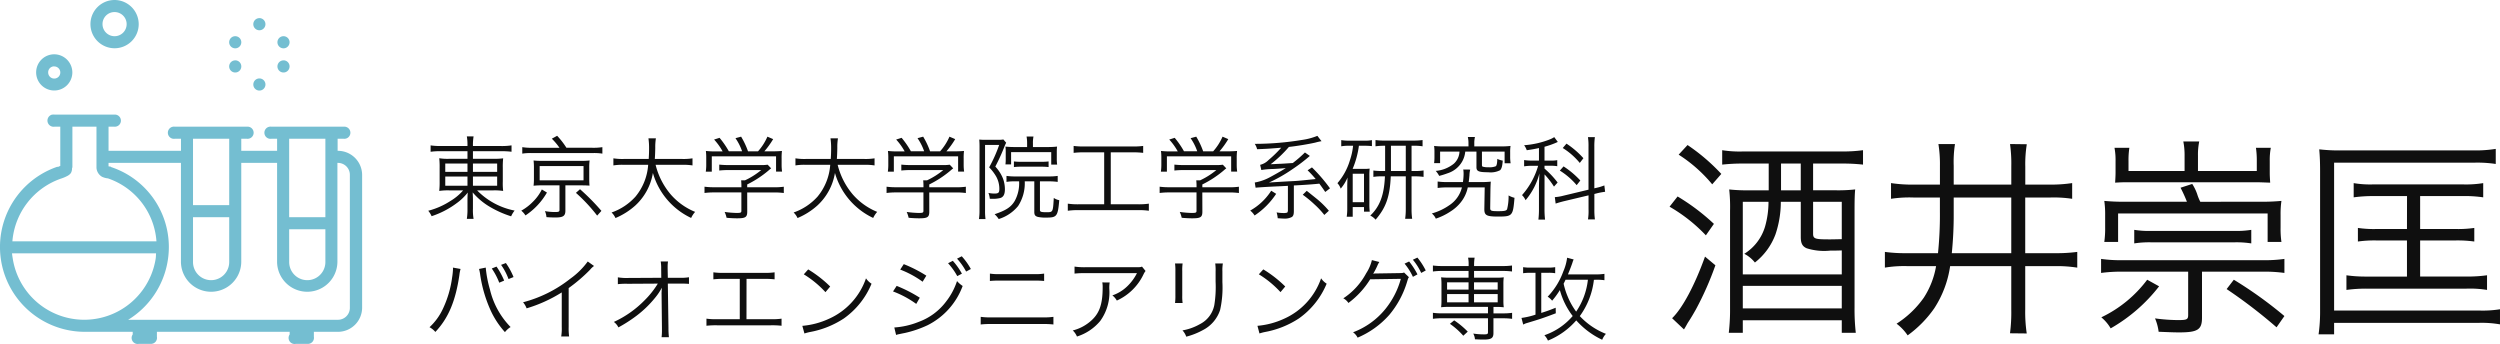 <svg xmlns="http://www.w3.org/2000/svg" width="329.572" height="45.345" viewBox="0 0 329.572 45.345">
  <g id="グループ_218" data-name="グループ 218" transform="translate(-730.917 -3555)">
    <path id="パス_393" data-name="パス 393" d="M5.544-8.064v1H3.156A6.731,6.731,0,0,1,1.824-7.14a11.426,11.426,0,0,1,.048,1.3V-4.1a10.361,10.361,0,0,1-.036,1.116l-.012.156A7.474,7.474,0,0,1,3.216-2.9H4.968a6.792,6.792,0,0,1-1.68,1.4A9.914,9.914,0,0,1,.372-.216,2.989,2.989,0,0,1,.816.5,11.491,11.491,0,0,0,4.164-1.248,7.255,7.255,0,0,0,5.58-2.616c-.024.336-.036.7-.036.924V-.48A7.981,7.981,0,0,1,5.46.852h.888A6.518,6.518,0,0,1,6.264-.48V-1.7c0-.228-.012-.624-.036-.936A8.852,8.852,0,0,0,8.6-.672,13.281,13.281,0,0,0,11.3.516,3.169,3.169,0,0,1,11.76-.24,9.441,9.441,0,0,1,6.816-2.9H8.88a7.487,7.487,0,0,1,1.368.072A8.487,8.487,0,0,1,10.2-4.1V-5.868a10.577,10.577,0,0,1,.048-1.26,8.842,8.842,0,0,1-1.368.06H6.264v-1H9.876a11.256,11.256,0,0,1,1.476.072v-.84a8.379,8.379,0,0,1-1.5.084H6.264v-.1a6.7,6.7,0,0,1,.084-1.164H5.46a6.255,6.255,0,0,1,.084,1.164v.1H2.136A9.129,9.129,0,0,1,.684-8.832v.84A8.623,8.623,0,0,1,2.1-8.064Zm0,1.62v1.1H2.616v-1.1Zm.72,0H9.456v1.1H6.264Zm-.72,1.716v1.212H2.616V-4.728Zm.72,0H9.456v1.212H6.264ZM18.588-8.52A10.1,10.1,0,0,0,17.364-10.1l-.7.384a7.974,7.974,0,0,1,1.008,1.2H14.1A7.794,7.794,0,0,1,12.768-8.6v.852a6.833,6.833,0,0,1,1.284-.072H22.02a6.9,6.9,0,0,1,1.308.072V-8.6A7.7,7.7,0,0,1,22-8.52Zm-.912,4.956V-.336c0,.24-.1.288-.612.288a7.563,7.563,0,0,1-1.308-.12,2.415,2.415,0,0,1,.2.792c.444.036.876.048,1.176.048,1.02,0,1.32-.2,1.32-.9V-3.564h2.088c.456,0,.78.012,1.092.036-.024-.3-.036-.54-.036-.96V-5.844a7.3,7.3,0,0,1,.048-1,7.977,7.977,0,0,1-1.1.048h-5.22a8.646,8.646,0,0,1-1.068-.048,8.01,8.01,0,0,1,.048,1v1.356a7.485,7.485,0,0,1-.048.972,9.027,9.027,0,0,1,1.068-.048ZM15.06-6.108h5.784v1.884H15.06Zm.288,3.084a5.968,5.968,0,0,1-1.164,1.608A6.635,6.635,0,0,1,12.636-.228,2.617,2.617,0,0,1,13.188.4,8.992,8.992,0,0,0,16.02-2.616ZM23.2-.2a28.515,28.515,0,0,0-2.82-2.856l-.54.48a21.614,21.614,0,0,1,2.8,3ZM33.888-6.276a7.823,7.823,0,0,1,1.32.084v-.936a7.434,7.434,0,0,1-1.332.084H30.24c.036-.516.048-.864.06-1.476a7.091,7.091,0,0,1,.084-1.248H29.4a9.021,9.021,0,0,1,.084,1.308c0,.468-.012.84-.048,1.416H26.124a7.324,7.324,0,0,1-1.344-.084v.936a7.283,7.283,0,0,1,1.32-.084h3.264A7.364,7.364,0,0,1,27.7-2.088,7.565,7.565,0,0,1,24.54.012a2.448,2.448,0,0,1,.516.732A9.34,9.34,0,0,0,27.648-.888,7.485,7.485,0,0,0,29.988-5.2,9.409,9.409,0,0,0,35.028.732a3.334,3.334,0,0,1,.528-.8A8.5,8.5,0,0,1,32.3-2.412a9.572,9.572,0,0,1-1.956-3.864ZM38.34-8.04a10.747,10.747,0,0,1-1.368-.06,7.766,7.766,0,0,1,.048,1v.888a6.289,6.289,0,0,1-.06.84h.792V-7.392h8.472v2.016h.792a6.59,6.59,0,0,1-.06-.84V-7.1A7.766,7.766,0,0,1,47-8.1a13.645,13.645,0,0,1-1.38.048h-.936A11.181,11.181,0,0,0,45.84-9.66l-.756-.324a7.156,7.156,0,0,1-1.236,1.932h-1.32a10.284,10.284,0,0,0-.912-1.932l-.744.2a7.108,7.108,0,0,1,.876,1.728H40a11.432,11.432,0,0,0-1.224-1.776l-.72.228A8.024,8.024,0,0,1,39.18-8.04Zm4.08,5.412h3.552a9.1,9.1,0,0,1,1.272.072v-.828a8.8,8.8,0,0,1-1.26.072H42.42v-.372A13.661,13.661,0,0,0,45.156-5.46c.264-.228.264-.228.42-.348l-.456-.48a5.184,5.184,0,0,1-.888.048H39.9a10.866,10.866,0,0,1-1.164-.06v.78a10.738,10.738,0,0,1,1.14-.06h4.392A10.078,10.078,0,0,1,42.12-4.224h-.5c.024.252.036.468.036.708v.2H38.04a8.966,8.966,0,0,1-1.248-.072v.828a9.155,9.155,0,0,1,1.26-.072h3.6V-.216c0,.252-.084.288-.636.288A12.511,12.511,0,0,1,39.444-.06,3.6,3.6,0,0,1,39.7.708c.42.048,1.044.072,1.38.072,1.116,0,1.344-.144,1.344-.888ZM57.888-6.276a7.823,7.823,0,0,1,1.32.084v-.936a7.434,7.434,0,0,1-1.332.084H54.24c.036-.516.048-.864.06-1.476a7.091,7.091,0,0,1,.084-1.248H53.4a9.022,9.022,0,0,1,.084,1.308c0,.468-.012.84-.048,1.416H50.124a7.324,7.324,0,0,1-1.344-.084v.936a7.283,7.283,0,0,1,1.32-.084h3.264A7.364,7.364,0,0,1,51.7-2.088,7.565,7.565,0,0,1,48.54.012a2.448,2.448,0,0,1,.516.732A9.34,9.34,0,0,0,51.648-.888,7.485,7.485,0,0,0,53.988-5.2,9.409,9.409,0,0,0,59.028.732a3.334,3.334,0,0,1,.528-.8A8.5,8.5,0,0,1,56.3-2.412a9.572,9.572,0,0,1-1.956-3.864ZM62.34-8.04a10.747,10.747,0,0,1-1.368-.06,7.766,7.766,0,0,1,.048,1v.888a6.289,6.289,0,0,1-.06.84h.792V-7.392h8.472v2.016h.792a6.591,6.591,0,0,1-.06-.84V-7.1A7.767,7.767,0,0,1,71-8.1a13.645,13.645,0,0,1-1.38.048h-.936A11.181,11.181,0,0,0,69.84-9.66l-.756-.324a7.156,7.156,0,0,1-1.236,1.932h-1.32a10.283,10.283,0,0,0-.912-1.932l-.744.2a7.109,7.109,0,0,1,.876,1.728H64a11.432,11.432,0,0,0-1.224-1.776l-.72.228A8.024,8.024,0,0,1,63.18-8.04Zm4.08,5.412h3.552a9.1,9.1,0,0,1,1.272.072v-.828a8.8,8.8,0,0,1-1.26.072H66.42v-.372A13.661,13.661,0,0,0,69.156-5.46c.264-.228.264-.228.42-.348l-.456-.48a5.184,5.184,0,0,1-.888.048H63.9a10.866,10.866,0,0,1-1.164-.06v.78a10.738,10.738,0,0,1,1.14-.06h4.392A10.078,10.078,0,0,1,66.12-4.224h-.5c.024.252.036.468.036.708v.2H62.04a8.966,8.966,0,0,1-1.248-.072v.828a9.155,9.155,0,0,1,1.26-.072h3.6V-.216c0,.252-.084.288-.636.288A12.511,12.511,0,0,1,63.444-.06,3.6,3.6,0,0,1,63.7.708c.42.048,1.044.072,1.38.072,1.116,0,1.344-.144,1.344-.888Zm12.9-5.988H77.736a10.521,10.521,0,0,1-1.272-.06,5.069,5.069,0,0,1,.036.756v.78a5.665,5.665,0,0,1-.036.816h.744v-1.62H82.5V-6.3h.78a5.531,5.531,0,0,1-.048-.816v-.792a6.3,6.3,0,0,1,.036-.768,10.628,10.628,0,0,1-1.152.06H80.088v-.468A4.185,4.185,0,0,1,80.16-10h-.912a4.878,4.878,0,0,1,.072.9ZM78.264-4.092a4.829,4.829,0,0,1-.576,2.58C77.2-.7,76.56-.276,75.036.24a3.258,3.258,0,0,1,.54.636A5.34,5.34,0,0,0,78.132-.84a5.5,5.5,0,0,0,.876-3.252h1.26V-.06c0,.408.12.564.492.66a4.753,4.753,0,0,0,1.116.084c1.368,0,1.5-.18,1.68-2.292a1.882,1.882,0,0,1-.72-.3c-.108,1.884-.108,1.884-.948,1.884-.732,0-.876-.048-.876-.3V-4.092h1.2a7.691,7.691,0,0,1,1.14.072v-.792a7.253,7.253,0,0,1-1.14.072H77.7a7.178,7.178,0,0,1-1.1-.072v.792a5.792,5.792,0,0,1,1.092-.072ZM73.044-.24A7.459,7.459,0,0,1,72.972.876h.864a7.522,7.522,0,0,1-.06-1.116V-8.892h1.86a18.268,18.268,0,0,1-1.32,2.952,6.027,6.027,0,0,1,.912,1.188A3.356,3.356,0,0,1,75.66-3.12c0,.528-.108.636-.66.636a3.763,3.763,0,0,1-.78-.084,2.677,2.677,0,0,1,.18.768c.216.012.312.012.42.012a3.934,3.934,0,0,0,.936-.1c.432-.12.636-.48.636-1.164a4.141,4.141,0,0,0-.264-1.44,5.083,5.083,0,0,0-1-1.548A26.369,26.369,0,0,0,76.38-8.8c.072-.168.144-.312.18-.384l-.372-.432a3.5,3.5,0,0,1-.732.048H73.812a6.56,6.56,0,0,1-.8-.036c.024.3.036.588.036.912ZM77.58-5.976a6.908,6.908,0,0,1,.9-.048h2.784a7.083,7.083,0,0,1,.888.048V-6.72a6.055,6.055,0,0,1-.888.048H78.492a6.31,6.31,0,0,1-.912-.048Zm11.9-1.944v6.852H86.1a9.024,9.024,0,0,1-1.416-.084v.936a9.266,9.266,0,0,1,1.4-.084h7.884a8.957,8.957,0,0,1,1.4.084v-.936a8.957,8.957,0,0,1-1.4.084H90.348V-7.92H93.24a11.566,11.566,0,0,1,1.38.072V-8.76a10.7,10.7,0,0,1-1.392.072H86.844a10.446,10.446,0,0,1-1.392-.072v.912a11.425,11.425,0,0,1,1.38-.072Zm8.856-.12a10.747,10.747,0,0,1-1.368-.06,7.766,7.766,0,0,1,.048,1v.888a6.288,6.288,0,0,1-.06.84h.792V-7.392h8.472v2.016h.792a6.591,6.591,0,0,1-.06-.84V-7.1a7.767,7.767,0,0,1,.048-1,13.645,13.645,0,0,1-1.38.048h-.936A11.181,11.181,0,0,0,105.84-9.66l-.756-.324a7.156,7.156,0,0,1-1.236,1.932h-1.32a10.283,10.283,0,0,0-.912-1.932l-.744.2a7.109,7.109,0,0,1,.876,1.728H100a11.433,11.433,0,0,0-1.224-1.776l-.72.228A8.024,8.024,0,0,1,99.18-8.04Zm4.08,5.412h3.552a9.1,9.1,0,0,1,1.272.072v-.828a8.8,8.8,0,0,1-1.26.072H102.42v-.372a13.661,13.661,0,0,0,2.736-1.776c.264-.228.264-.228.42-.348l-.456-.48a5.184,5.184,0,0,1-.888.048H99.9a10.866,10.866,0,0,1-1.164-.06v.78a10.738,10.738,0,0,1,1.14-.06h4.392a10.078,10.078,0,0,1-2.148,1.356h-.5c.024.252.036.468.036.708v.2H98.04a8.966,8.966,0,0,1-1.248-.072v.828a9.155,9.155,0,0,1,1.26-.072h3.6V-.216c0,.252-.084.288-.636.288A12.511,12.511,0,0,1,99.444-.06,3.6,3.6,0,0,1,99.7.708c.42.048,1.044.072,1.38.072,1.116,0,1.344-.144,1.344-.888Zm15.168-7.464a8.434,8.434,0,0,1-2.028.54,38.439,38.439,0,0,1-6.144.516h-.084a2.169,2.169,0,0,1,.312.708c1.44-.06,1.44-.06,3.18-.2a16.213,16.213,0,0,1-1.68,1.632,2.278,2.278,0,0,1-1.1.624l.156.684a10.024,10.024,0,0,1,1.512-.132c.48-.024.852-.048,1.128-.072.3-.024.336-.024.588-.048-.48.312-1.824,1.068-2.28,1.3a6.432,6.432,0,0,1-1.812.6l.108.684c.492-.048,1.548-.12,3.276-.192L113.7-3.5V-.336a.576.576,0,0,1-.084.36,1.537,1.537,0,0,1-.528.06A5.17,5.17,0,0,1,112.212,0a3.639,3.639,0,0,1,.144.768c.5.036.684.048.876.048a1.916,1.916,0,0,0,1-.216c.18-.132.252-.348.252-.768V-3.552c1.116-.048,2.784-.168,3.36-.24.48.66.48.66.78,1.1l.624-.48a21.637,21.637,0,0,0-2.376-2.76l-.576.384a13.81,13.81,0,0,1,1.068,1.152c-2.448.252-2.448.252-3.564.3-1.716.1-1.716.1-2.592.156a19.571,19.571,0,0,0,3.084-1.752,22.641,22.641,0,0,0,2.3-1.752l-.648-.456a15.75,15.75,0,0,1-1.464,1.284.894.894,0,0,1-.144.108c-.792.048-1.416.1-1.884.108-.216.012-.576.036-1.02.048a16,16,0,0,0,2.4-2.28c.876-.084,2.7-.384,3.5-.576a8.225,8.225,0,0,1,.8-.18ZM111.5-2.856A7.844,7.844,0,0,1,108.732-.24a2.552,2.552,0,0,1,.576.648,10.073,10.073,0,0,0,2.844-2.856Zm7.6,2.64a11.845,11.845,0,0,0-1.716-1.668c-.852-.684-.852-.684-1.2-.96l-.528.516A14.837,14.837,0,0,1,117.2-1.056,10.9,10.9,0,0,1,118.5.336Zm3.192-8.568a8.394,8.394,0,0,1-.408,1.884,8.161,8.161,0,0,1-1.656,3.048,2,2,0,0,1,.432.72,5.491,5.491,0,0,0,.9-1.464c-.024.54-.036.912-.036,1.344V-.588a7.276,7.276,0,0,1-.072,1.164h.792V-.7h1.488v.6h.756A7.849,7.849,0,0,1,124.44-1.1V-4.812a8.857,8.857,0,0,1,.036-.96,5.484,5.484,0,0,1-.744.036h-1.5a11.751,11.751,0,0,0,.828-3.048h.744a7.849,7.849,0,0,1,.972.048v-.792a4.684,4.684,0,0,1-1.008.072h-1.956a6.437,6.437,0,0,1-1.08-.072v.816a5.136,5.136,0,0,1,1.032-.072ZM122.244-5.1h1.488v3.756h-1.488Zm4.272-3.684V-5.46h-.36a7.786,7.786,0,0,1-1.188-.06v.84a6.682,6.682,0,0,1,1.188-.072h.336C126.384-2.28,125.82-.78,124.56.42a2.178,2.178,0,0,1,.7.54c1.368-1.584,1.884-3.036,2-5.712h1.98V-.444A8.994,8.994,0,0,1,129.156.84h.924A9.111,9.111,0,0,1,130-.444V-4.752h.384a7.789,7.789,0,0,1,1.2.072v-.852a6.36,6.36,0,0,1-1.2.072H130V-8.784h.288a6.317,6.317,0,0,1,1.164.072V-9.54a8.007,8.007,0,0,1-1.2.072h-3.792a7.339,7.339,0,0,1-1.212-.072v.828a7.814,7.814,0,0,1,1.164-.072Zm.768,0h1.956V-5.46h-1.956V-8.784Zm10.224.084h-3.324a10.122,10.122,0,0,1-1.212-.06,5.394,5.394,0,0,1,.048.828v.6a5.77,5.77,0,0,1-.048.84h.792V-8.016h2.556a2.27,2.27,0,0,1-.732,1.584,4.342,4.342,0,0,1-2.4.96,3.279,3.279,0,0,1,.456.66,11.124,11.124,0,0,0,1.116-.348,3.378,3.378,0,0,0,1.9-1.524,3.287,3.287,0,0,0,.42-1.332h1.476v2.064c0,.528.3.66,1.56.66a2.719,2.719,0,0,0,1.548-.264c.2-.18.3-.516.36-1.272a2.5,2.5,0,0,1-.72-.228c-.012.552-.072.876-.2.972a2.218,2.218,0,0,1-.972.132,2.347,2.347,0,0,1-.768-.084c-.06-.036-.084-.1-.084-.24v-1.74h2.988V-6.48h.792A5.563,5.563,0,0,1,143-7.32v-.612a5.394,5.394,0,0,1,.048-.828,10.122,10.122,0,0,1-1.212.06h-3.564v-.372a3.5,3.5,0,0,1,.084-.864h-.936a3.7,3.7,0,0,1,.084.864Zm.024,4.7c.048-.3.072-.6.1-.888a3.641,3.641,0,0,1,.1-.756l-.912-.012A4.023,4.023,0,0,1,136.86-5,8.516,8.516,0,0,1,136.776-4h-2.064a8.1,8.1,0,0,1-1.272-.072v.852a8.563,8.563,0,0,1,1.3-.072h1.9a3.921,3.921,0,0,1-1.668,2.352,7.492,7.492,0,0,1-2.3,1.08,1.851,1.851,0,0,1,.528.684,8.1,8.1,0,0,0,1.992-.984,5.293,5.293,0,0,0,1.284-1.152,4.6,4.6,0,0,0,.936-1.98h2.232l-.048,2.82v.06c0,.8.312.96,1.776.96,1.932,0,2-.072,2.2-2.472a2.948,2.948,0,0,1-.78-.312,7.013,7.013,0,0,1-.192,1.8c-.084.216-.324.276-1.164.276-.936,0-1.068-.048-1.068-.408L140.4-3c.012-.54.024-.792.048-1.056A10.682,10.682,0,0,1,139.1-4Zm10-1.008A10.519,10.519,0,0,1,148.776-3.4l.48-.54a12.08,12.08,0,0,0-1.728-1.836v-.372h.828a4.433,4.433,0,0,1,.852.06v-.8a4.014,4.014,0,0,1-.84.06h-.84V-8.652a11.587,11.587,0,0,0,1.488-.516c.156-.072.156-.072.264-.12l-.468-.636a3.245,3.245,0,0,1-.552.288,11.442,11.442,0,0,1-3.42.78,2.492,2.492,0,0,1,.348.66c.72-.108.96-.144,1.608-.288v1.656h-.876a6.742,6.742,0,0,1-1.08-.072v.828a6.9,6.9,0,0,1,1.068-.072h.78a9.946,9.946,0,0,1-2.124,3.864,2.248,2.248,0,0,1,.468.672,8.839,8.839,0,0,0,1.824-3.528c-.036.78-.06,1.464-.06,1.92V-.444a11.637,11.637,0,0,1-.072,1.392h.876a11.222,11.222,0,0,1-.072-1.392Zm5.8,2.76V-.4a7.043,7.043,0,0,1-.072,1.32h.912a8.968,8.968,0,0,1-.072-1.308v-2.04l.276-.072a8.82,8.82,0,0,1,1.14-.216l-.1-.84a6.676,6.676,0,0,1-1.128.336l-.192.048v-5.5a8.729,8.729,0,0,1,.072-1.248h-.912a7.617,7.617,0,0,1,.072,1.26v5.664l-3.3.792a6.025,6.025,0,0,1-1.14.192l.108.852c.288-.1.684-.216,1.128-.324Zm-3.4-6.24a9.163,9.163,0,0,1,2.244,1.968l.48-.624a11.27,11.27,0,0,0-2.232-1.92Zm-.384,2.976a9.422,9.422,0,0,1,2.22,1.92l.48-.612a11.452,11.452,0,0,0-2.208-1.86ZM3.624,7.276a1.326,1.326,0,0,1,.012.192A9.518,9.518,0,0,1,3.516,8.6,13.9,13.9,0,0,1,2.28,12.76,7.714,7.714,0,0,1,.54,15.136a2.627,2.627,0,0,1,.768.624c1.716-1.812,2.664-4.068,3.168-7.488a4.832,4.832,0,0,1,.156-.816Zm3.444.18a5.573,5.573,0,0,1,.156.792,17.606,17.606,0,0,0,1.26,4.416,11.182,11.182,0,0,0,2,3.12,2.783,2.783,0,0,1,.744-.672,10.476,10.476,0,0,1-2.724-4.956,15.087,15.087,0,0,1-.552-2.88Zm1.68-.06a8.888,8.888,0,0,1,.984,1.872l.648-.276A9.491,9.491,0,0,0,9.372,7.144Zm1.224-.48a7.9,7.9,0,0,1,.984,1.872l.66-.264a9.156,9.156,0,0,0-1.008-1.848ZM21.4,6.472A10.073,10.073,0,0,1,19.1,8.74a16.9,16.9,0,0,1-6.228,3.108,2.778,2.778,0,0,1,.468.8,18.759,18.759,0,0,0,4.632-2.1v4.56A6.254,6.254,0,0,1,17.9,16.36h1.044a7.972,7.972,0,0,1-.06-1.272V9.976A21.135,21.135,0,0,0,21.7,7.564a2.716,2.716,0,0,1,.528-.5Zm9.732,4.284v.072l.048,4.416v.264a7.093,7.093,0,0,1-.048.948H32.1a10.9,10.9,0,0,1-.06-1.224l-.084-5.844h1.788a9.819,9.819,0,0,1,1,.036V8.548a6.064,6.064,0,0,1-1.2.072H31.956l-.024-1.2V7.132a4.609,4.609,0,0,1,.048-.66h-.96a5.718,5.718,0,0,1,.06.972l.012,1.176-4.368.024a6.781,6.781,0,0,1-1.356-.084v.9A9.429,9.429,0,0,1,26.7,9.412l3.936-.024a11.567,11.567,0,0,1-1.728,2.184A13.623,13.623,0,0,1,24.84,14.44a1.935,1.935,0,0,1,.6.72,18.46,18.46,0,0,0,1.98-1.236,14,14,0,0,0,2.844-2.652,7.474,7.474,0,0,0,.9-1.344c-.024.516-.036.7-.036.78Zm11.2-1.992H44.64a10.931,10.931,0,0,1,1.392.06V7.9a8.722,8.722,0,0,1-1.4.072H39.36a8.722,8.722,0,0,1-1.4-.072v.924a10.93,10.93,0,0,1,1.392-.06h2.088V14.08h-3a8.558,8.558,0,0,1-1.392-.072v.936a10.954,10.954,0,0,1,1.38-.06h7.128a11.046,11.046,0,0,1,1.392.06v-.936a8.634,8.634,0,0,1-1.4.072H42.324Zm7.548-.6a13.251,13.251,0,0,1,2.856,2.352l.624-.744A15.632,15.632,0,0,0,50.46,7.516Zm.084,7.8a6.3,6.3,0,0,1,.72-.192,12.1,12.1,0,0,0,4.476-1.788A10.525,10.525,0,0,0,58.812,9.4a2.4,2.4,0,0,1-.732-.708,9.067,9.067,0,0,1-4.9,5.34,10.445,10.445,0,0,1-3.492.924ZM62.592,7.54a12.676,12.676,0,0,1,2.952,1.6l.492-.8A17.744,17.744,0,0,0,63.06,6.82Zm-.948,2.88a12.879,12.879,0,0,1,3.06,1.644l.468-.816a18.246,18.246,0,0,0-3.048-1.56ZM68.9,6.7a8.74,8.74,0,0,1,1.212,1.7l.612-.324a8.974,8.974,0,0,0-1.2-1.692Zm-6.852,9.456a2.917,2.917,0,0,1,.468-.12c.24-.048.456-.1.648-.132A14.353,14.353,0,0,0,66.2,14.872,9.447,9.447,0,0,0,70.824,9.7a3.693,3.693,0,0,1-.744-.648,8.857,8.857,0,0,1-1.44,2.7,7.9,7.9,0,0,1-3.6,2.676,10.378,10.378,0,0,1-3.228.744ZM70.08,6.1a8.212,8.212,0,0,1,1.2,1.7l.624-.336a8.66,8.66,0,0,0-1.2-1.68Zm4.332,2.94a11.91,11.91,0,0,1,1.272-.048h4.608a11.91,11.91,0,0,1,1.272.048V8.068a7.47,7.47,0,0,1-1.284.072H75.7a7.47,7.47,0,0,1-1.284-.072ZM73.2,14.776a10.838,10.838,0,0,1,1.38-.06h6.828a10.724,10.724,0,0,1,1.38.06V13.768a8.557,8.557,0,0,1-1.392.072h-6.8a8.558,8.558,0,0,1-1.392-.072ZM94.464,7.144c-.216.084-.216.084-1.02.084H87a8.8,8.8,0,0,1-1.428-.084v.924a11.587,11.587,0,0,1,1.416-.06H93.8A6.366,6.366,0,0,1,92.46,9.8a5.2,5.2,0,0,1-1.9,1.14,2.358,2.358,0,0,1,.588.684,7.182,7.182,0,0,0,3.5-3.42,2.154,2.154,0,0,1,.288-.48ZM89.232,9.232a3.169,3.169,0,0,1,.048.648c0,2.34-.468,3.564-1.74,4.584a5.639,5.639,0,0,1-2.2,1.1,2.347,2.347,0,0,1,.552.8A6.537,6.537,0,0,0,88.968,14.3a6.428,6.428,0,0,0,1.188-4.224,4.352,4.352,0,0,1,.048-.84Zm9.588-2.5a7.057,7.057,0,0,1,.048,1.008v3.2a7.275,7.275,0,0,1-.048,1.008h1a6.355,6.355,0,0,1-.048-1V7.732a6.555,6.555,0,0,1,.048-1Zm5.3,0a6.672,6.672,0,0,1,.048,1.056V9.148a14.92,14.92,0,0,1-.168,3.06,3.58,3.58,0,0,1-1.92,2.532,6.987,6.987,0,0,1-2.28.816,2.3,2.3,0,0,1,.5.828,9.447,9.447,0,0,0,2.184-.864,4.56,4.56,0,0,0,2.28-2.664,13.524,13.524,0,0,0,.3-3.66V7.78a5.356,5.356,0,0,1,.06-1.044Zm5.748,1.428a13.251,13.251,0,0,1,2.856,2.352l.624-.744a15.632,15.632,0,0,0-2.892-2.256Zm.084,7.8a6.3,6.3,0,0,1,.72-.192,12.1,12.1,0,0,0,4.476-1.788,10.525,10.525,0,0,0,3.66-4.584,2.4,2.4,0,0,1-.732-.708,9.067,9.067,0,0,1-4.9,5.34,10.445,10.445,0,0,1-3.492.924Zm14.82-9.672a5.407,5.407,0,0,1-.756,1.74,9.023,9.023,0,0,1-3.012,3.3,1.758,1.758,0,0,1,.672.612,11.226,11.226,0,0,0,2.868-3.12l4.044-.06a10.878,10.878,0,0,1-2.064,4.008,10,10,0,0,1-4.236,3.036,1.9,1.9,0,0,1,.6.708,11.606,11.606,0,0,0,4.176-3,12.221,12.221,0,0,0,2.352-4.38c.132-.432.132-.444.24-.588l-.648-.624c-.156.072-.192.072-.612.084l-3.024.048a1.919,1.919,0,0,0-.432.036,9.339,9.339,0,0,0,.552-1.056,2.292,2.292,0,0,1,.264-.492Zm5.4-.048a7.674,7.674,0,0,1,1.1,1.74l.6-.324a9.227,9.227,0,0,0-1.1-1.7Zm-1.092.516a7.945,7.945,0,0,1,1.1,1.74l.6-.324a9.647,9.647,0,0,0-1.1-1.7Zm8.436.96v.888h-2.6a7.933,7.933,0,0,1-1.02-.048,6.822,6.822,0,0,1,.048.864v2.244a6.447,6.447,0,0,1-.048.84,8.685,8.685,0,0,1,1.02-.048h5.16v.852h-6.048a8.3,8.3,0,0,1-1.212-.072v.792a8.957,8.957,0,0,1,1.2-.072h6.06v1.824c0,.252-.084.3-.516.3a8.964,8.964,0,0,1-1.428-.108,1.911,1.911,0,0,1,.228.756c.708.036.852.036,1.164.036.984,0,1.272-.192,1.272-.852V13.96h1.272a8.522,8.522,0,0,1,1.188.072V13.24a8.232,8.232,0,0,1-1.2.072H140.8V12.46h.324a8.9,8.9,0,0,1,1.032.048,6.21,6.21,0,0,1-.048-.84V9.424a6.46,6.46,0,0,1,.048-.864,8.054,8.054,0,0,1-1.02.048H138.24V7.72h3.816a8.522,8.522,0,0,1,1.188.072V7a8.232,8.232,0,0,1-1.2.072h-3.8V6.964a5.947,5.947,0,0,1,.072-1h-.864a4.436,4.436,0,0,1,.072,1v.108h-3.492A8.3,8.3,0,0,1,132.816,7v.792a8.466,8.466,0,0,1,1.2-.072Zm0,1.5v.96h-2.832V9.22Zm.72,0h3.12v.96h-3.12Zm-.72,1.548V11.86h-2.832V10.768Zm.72,0h3.12V11.86h-3.12Zm-.828,4.956a10.883,10.883,0,0,0-1.788-1.488l-.564.456a9.658,9.658,0,0,1,1.764,1.572Zm16.92-6.84a6.612,6.612,0,0,1,1.1.06V8.1a6.875,6.875,0,0,1-1.164.072h-3.648c.276-.672.408-1,.588-1.524a2.554,2.554,0,0,1,.168-.444l-.864-.228a6.52,6.52,0,0,1-.5,1.8,9.376,9.376,0,0,1-2.064,3.336,2.419,2.419,0,0,1,.588.528,10.244,10.244,0,0,0,1.02-1.4,9.818,9.818,0,0,0,1.692,3.42,8.517,8.517,0,0,1-3.732,2.532,2.412,2.412,0,0,1,.468.708,9.836,9.836,0,0,0,3.732-2.664,10.658,10.658,0,0,0,3.42,2.556,2.546,2.546,0,0,1,.492-.78,9.424,9.424,0,0,1-3.444-2.34,10.048,10.048,0,0,0,1.86-4.788Zm-1.08,0a9.254,9.254,0,0,1-1.548,4.2,9.354,9.354,0,0,1-1.152-2.076,9.1,9.1,0,0,1-.5-1.608c.12-.228.144-.288.252-.516ZM146.34,7.96v5.52a9.7,9.7,0,0,1-1.848.432l.228.876a3.066,3.066,0,0,1,.372-.168c1.848-.552,2.244-.684,3.924-1.32L149,12.568c-.84.336-1.068.42-1.9.684V7.96h.948a4.918,4.918,0,0,1,.888.06v-.8a5.6,5.6,0,0,1-.972.06H145.68a5.513,5.513,0,0,1-.972-.06v.8a6.307,6.307,0,0,1,.912-.06Z" transform="translate(787 3583)" fill="#0f0f0f"/>
    <path id="パス_392" data-name="パス 392" d="M14.084-20.44v3.528H11.648a22.661,22.661,0,0,1-2.772-.112,20.683,20.683,0,0,1,.112,2.772V-1.288A26,26,0,0,1,8.82,1.876h1.848V.224H23.716V1.876h1.848A27.355,27.355,0,0,1,25.4-1.456V-14.2c0-1.6.028-2.268.084-2.828a20.613,20.613,0,0,1-2.66.112H19.936V-20.44h3.836a24.728,24.728,0,0,1,2.744.14v-1.9a19.605,19.605,0,0,1-2.772.168H10.7A14.537,14.537,0,0,1,7.952-22.2v1.9a24.564,24.564,0,0,1,2.716-.14Zm1.624,0h2.6v3.528h-2.6ZM14.056-15.4a11.793,11.793,0,0,1-.448,3.248A6.353,6.353,0,0,1,10.864-8.54a4.282,4.282,0,0,1,1.4,1.148,8.432,8.432,0,0,0,2.716-3.724,13.344,13.344,0,0,0,.7-4.284h2.632v4.648c0,.812.2,1.232.784,1.484a7.644,7.644,0,0,0,3.08.308c.364,0,.812,0,1.54-.028v3.164H10.668V-15.4Zm5.88,0h3.78v4.928c-1.232.028-1.232.028-1.708.028-1.82,0-2.072-.084-2.072-.756ZM10.668-4.312H23.716v2.968H10.668Zm-8.456-17.3A19.04,19.04,0,0,1,6.636-17.7l1.2-1.372a25.439,25.439,0,0,0-4.452-3.808Zm-1.2,6.86A21.031,21.031,0,0,1,5.8-10.976L6.86-12.488A27.9,27.9,0,0,0,2.072-16.1Zm4.676,6.58c-1.344,3.752-2.968,6.8-4.34,8.12L2.912,1.428C3.192.98,3.22.9,3.416.56,3.948-.252,4.144-.616,4.48-1.2A40.7,40.7,0,0,0,7.056-7.028ZM36.652-15.96v1.82A49.4,49.4,0,0,1,36.4-8.624H32.228A19.362,19.362,0,0,1,29.4-8.792V-6.72a15.455,15.455,0,0,1,2.856-.2h3.892a11.025,11.025,0,0,1-1.624,4.172A12.815,12.815,0,0,1,30.94.672,6.425,6.425,0,0,1,32.4,2.212a14.9,14.9,0,0,0,3.5-3.556A13.781,13.781,0,0,0,38-6.916H46.06V-1.2a21.187,21.187,0,0,1-.168,3.136L48.1,1.96a19.142,19.142,0,0,1-.2-3.164V-6.916h3.92a16.9,16.9,0,0,1,2.94.2V-8.792a20.53,20.53,0,0,1-2.94.168h-3.92V-15.96h3.248a16.349,16.349,0,0,1,2.94.168v-2.072a18.457,18.457,0,0,1-2.94.2H47.908v-2.38a16.273,16.273,0,0,1,.2-2.94l-2.212-.028a18.729,18.729,0,0,1,.168,2.94v2.408H38.472v-2.464a15.307,15.307,0,0,1,.168-2.884H36.456a16.7,16.7,0,0,1,.2,2.856v2.492H33.208a18.5,18.5,0,0,1-3-.2v2.072a15.926,15.926,0,0,1,3.024-.168Zm1.82,0H46.06v7.336H38.22a49.87,49.87,0,0,0,.252-5.32Zm30.436-3.5H61.516v-1.26a10.7,10.7,0,0,1,.112-1.792h-1.96a8.554,8.554,0,0,1,.14,1.736v1.512c0,.42-.028.9-.056,1.344.868-.056,1.316-.056,1.82-.056h16.66c.5,0,1.148.028,1.96.056-.028-.5-.056-.868-.056-1.316v-1.54a8.387,8.387,0,0,1,.14-1.736h-1.96a11.549,11.549,0,0,1,.112,1.736v1.316H70.672v-2.016a8.588,8.588,0,0,1,.168-1.876h-2.1a9.238,9.238,0,0,1,.168,1.9ZM70.98-15.4a6.353,6.353,0,0,1-.42-1.036,6.139,6.139,0,0,0-.644-1.316l-1.54.5a18.294,18.294,0,0,1,.84,1.848H61.124a27.739,27.739,0,0,1-2.8-.112,12.508,12.508,0,0,1,.112,1.876v1.6a12.584,12.584,0,0,1-.112,1.932h1.82V-13.86H79.856v3.752h1.82a12.127,12.127,0,0,1-.112-1.932v-1.6a12.038,12.038,0,0,1,.112-1.876,27.739,27.739,0,0,1-2.8.112Zm-1.6,9.212V-.476c0,.588-.168.672-1.316.672a23.053,23.053,0,0,1-3.052-.224,6.6,6.6,0,0,1,.476,1.764c1.4.056,2.016.084,2.716.084,2.436,0,3-.364,3-1.932V-6.188h8.064a19.478,19.478,0,0,1,2.8.168V-7.868a17.926,17.926,0,0,1-2.8.168H60.7a17.926,17.926,0,0,1-2.8-.168V-6.02a20.315,20.315,0,0,1,2.8-.168Zm-5.4,1.064A16.349,16.349,0,0,1,57.932-.168a5.5,5.5,0,0,1,1.232,1.456,21.594,21.594,0,0,0,6.384-5.544ZM74.452-3.892a66.845,66.845,0,0,1,6.58,5.04L82.068-.336A54,54,0,0,0,75.4-5.124Zm-12.18-6.02a12.757,12.757,0,0,1,2.352-.14H75.376a12.6,12.6,0,0,1,2.324.14V-11.7a12.236,12.236,0,0,1-2.324.14H64.624a12.21,12.21,0,0,1-2.352-.14Zm35.952-1.9H94.276a14.487,14.487,0,0,1-2.52-.14v1.792a15.5,15.5,0,0,1,2.52-.14h3.948v4.76H92.988a18.643,18.643,0,0,1-2.744-.168V-3.78a19.183,19.183,0,0,1,2.744-.168h13.048a14.018,14.018,0,0,1,2.744.168V-5.712a18.643,18.643,0,0,1-2.744.168H99.96V-10.3h4.592a16.1,16.1,0,0,1,2.548.14v-1.792a15.054,15.054,0,0,1-2.548.14H99.96v-4.34h5.6a16.5,16.5,0,0,1,2.716.168v-1.876a14.189,14.189,0,0,1-2.744.168h-11.7a12.931,12.931,0,0,1-2.632-.168v1.876a18.914,18.914,0,0,1,2.632-.168h4.4ZM110.488-1.232a14.34,14.34,0,0,1-2.772.168H88.62V-20.552h18.34a16.144,16.144,0,0,1,2.968.168v-1.988a16.968,16.968,0,0,1-3,.2H89.684a22.786,22.786,0,0,1-3.024-.14c.084.98.112,1.764.112,2.884V-.98a20.714,20.714,0,0,1-.2,3.052H88.62V.56h19.124a13.957,13.957,0,0,1,2.744.2Z" transform="translate(950 3597)" fill="#0f0f0f"/>
    <g id="グループ_163" data-name="グループ 163" transform="translate(626 628.707)">
      <g id="layer1" transform="translate(104.916 2926.293)">
        <g id="g6205" transform="translate(0 0)">
          <g id="g6364" transform="translate(0 0)">
            <g id="g7553" transform="translate(0 0)">
              <g id="text7545">
                <g id="g7276">
                  <g id="g8377">
                    <path id="rect8035" d="M16.11,1.5a3.181,3.181,0,1,0,3.181,3.181A3.194,3.194,0,0,0,16.11,1.5Zm0,1.591a1.591,1.591,0,1,1-1.591,1.591A1.579,1.579,0,0,1,16.11,3.091Zm19.088.8a.8.8,0,1,0,.8.8A.8.8,0,0,0,35.2,3.886ZM32.016,6.272a.8.8,0,1,0,.8.8A.8.8,0,0,0,32.016,6.272Zm6.363,0a.8.8,0,1,0,.8.8A.8.8,0,0,0,38.379,6.272ZM8.156,8.658a2.386,2.386,0,1,0,2.386,2.386A2.4,2.4,0,0,0,8.156,8.658Zm23.86.8a.8.8,0,1,0,.8.8A.8.8,0,0,0,32.016,9.453Zm6.363,0a.8.8,0,1,0,.8.8A.8.8,0,0,0,38.379,9.453Zm-30.223.8a.8.8,0,1,1-.8.8A.784.784,0,0,1,8.156,10.249ZM35.2,11.84a.8.8,0,1,0,.8.8A.8.8,0,0,0,35.2,11.84ZM7.858,16.612A.814.814,0,0,0,8.206,18.2h.746v5.17c-.1.037-.186.092-.348.149v-.05a11.181,11.181,0,0,0,3.529,21.773H18.5v.348a.8.8,0,0,0,.8,1.243h1.591a.8.8,0,0,0,.8-.944v-.646h17.5v.348a.8.8,0,0,0,.8,1.243h1.591a.8.8,0,0,0,.8-.944v-.646h3.181a3.192,3.192,0,0,0,3.181-3.181v-17.5a3.192,3.192,0,0,0-3.181-3.181h-.05V19.793h.8a.8.8,0,1,0,0-1.591H36.789a.8.8,0,0,0-.249,0,.8.8,0,1,0,.249,1.591h.746v1.591H32.812V19.793h.746a.8.8,0,1,0,0-1.591H24.063a.8.8,0,0,0-.249,0,.8.8,0,1,0,.249,1.591h.8v1.591H15.314V18.2h.746a.8.8,0,1,0,0-1.591H8.206a.8.8,0,0,0-.249,0A.8.8,0,0,0,7.858,16.612ZM10.542,18.2h3.181v5.418a1.471,1.471,0,0,0,.746,1.193,2.5,2.5,0,0,0,.7.2h.05a9.479,9.479,0,0,1,6.412,8.3H2.638a9.564,9.564,0,0,1,6.512-8.3,4.842,4.842,0,0,0,.7-.3,1.307,1.307,0,0,0,.5-.4,1.234,1.234,0,0,0,.149-.7h.05V18.2Zm15.907,1.591h4.772v8.749H26.449V19.793Zm12.676,0H43.9v10.34H39.125V19.793ZM15.314,22.974h9.544V36.048a3.977,3.977,0,0,0,7.953,0V22.974h4.722V36.048a3.977,3.977,0,0,0,7.953,0V22.974h.05a1.57,1.57,0,0,1,1.591,1.591v17.5a1.57,1.57,0,0,1-1.591,1.591H17.9a11.216,11.216,0,0,0,5.219-7.8,11.1,11.1,0,0,0-7.456-12.328l-.05-.05c-.146-.04-.222-.027-.3-.05Zm11.135,7.158h4.772v5.915a2.386,2.386,0,1,1-4.772,0Zm12.676,1.591H43.9v4.325a2.386,2.386,0,1,1-4.772,0ZM2.589,34.9H21.578c-.021.23-.012.465-.05.7a9.536,9.536,0,0,1-18.84,0C2.65,35.361,2.609,35.143,2.589,34.9Z" transform="translate(-1.004 -1.5)" fill="#74bed1"/>
                  </g>
                </g>
              </g>
            </g>
          </g>
        </g>
      </g>
    </g>
  </g>
</svg>
